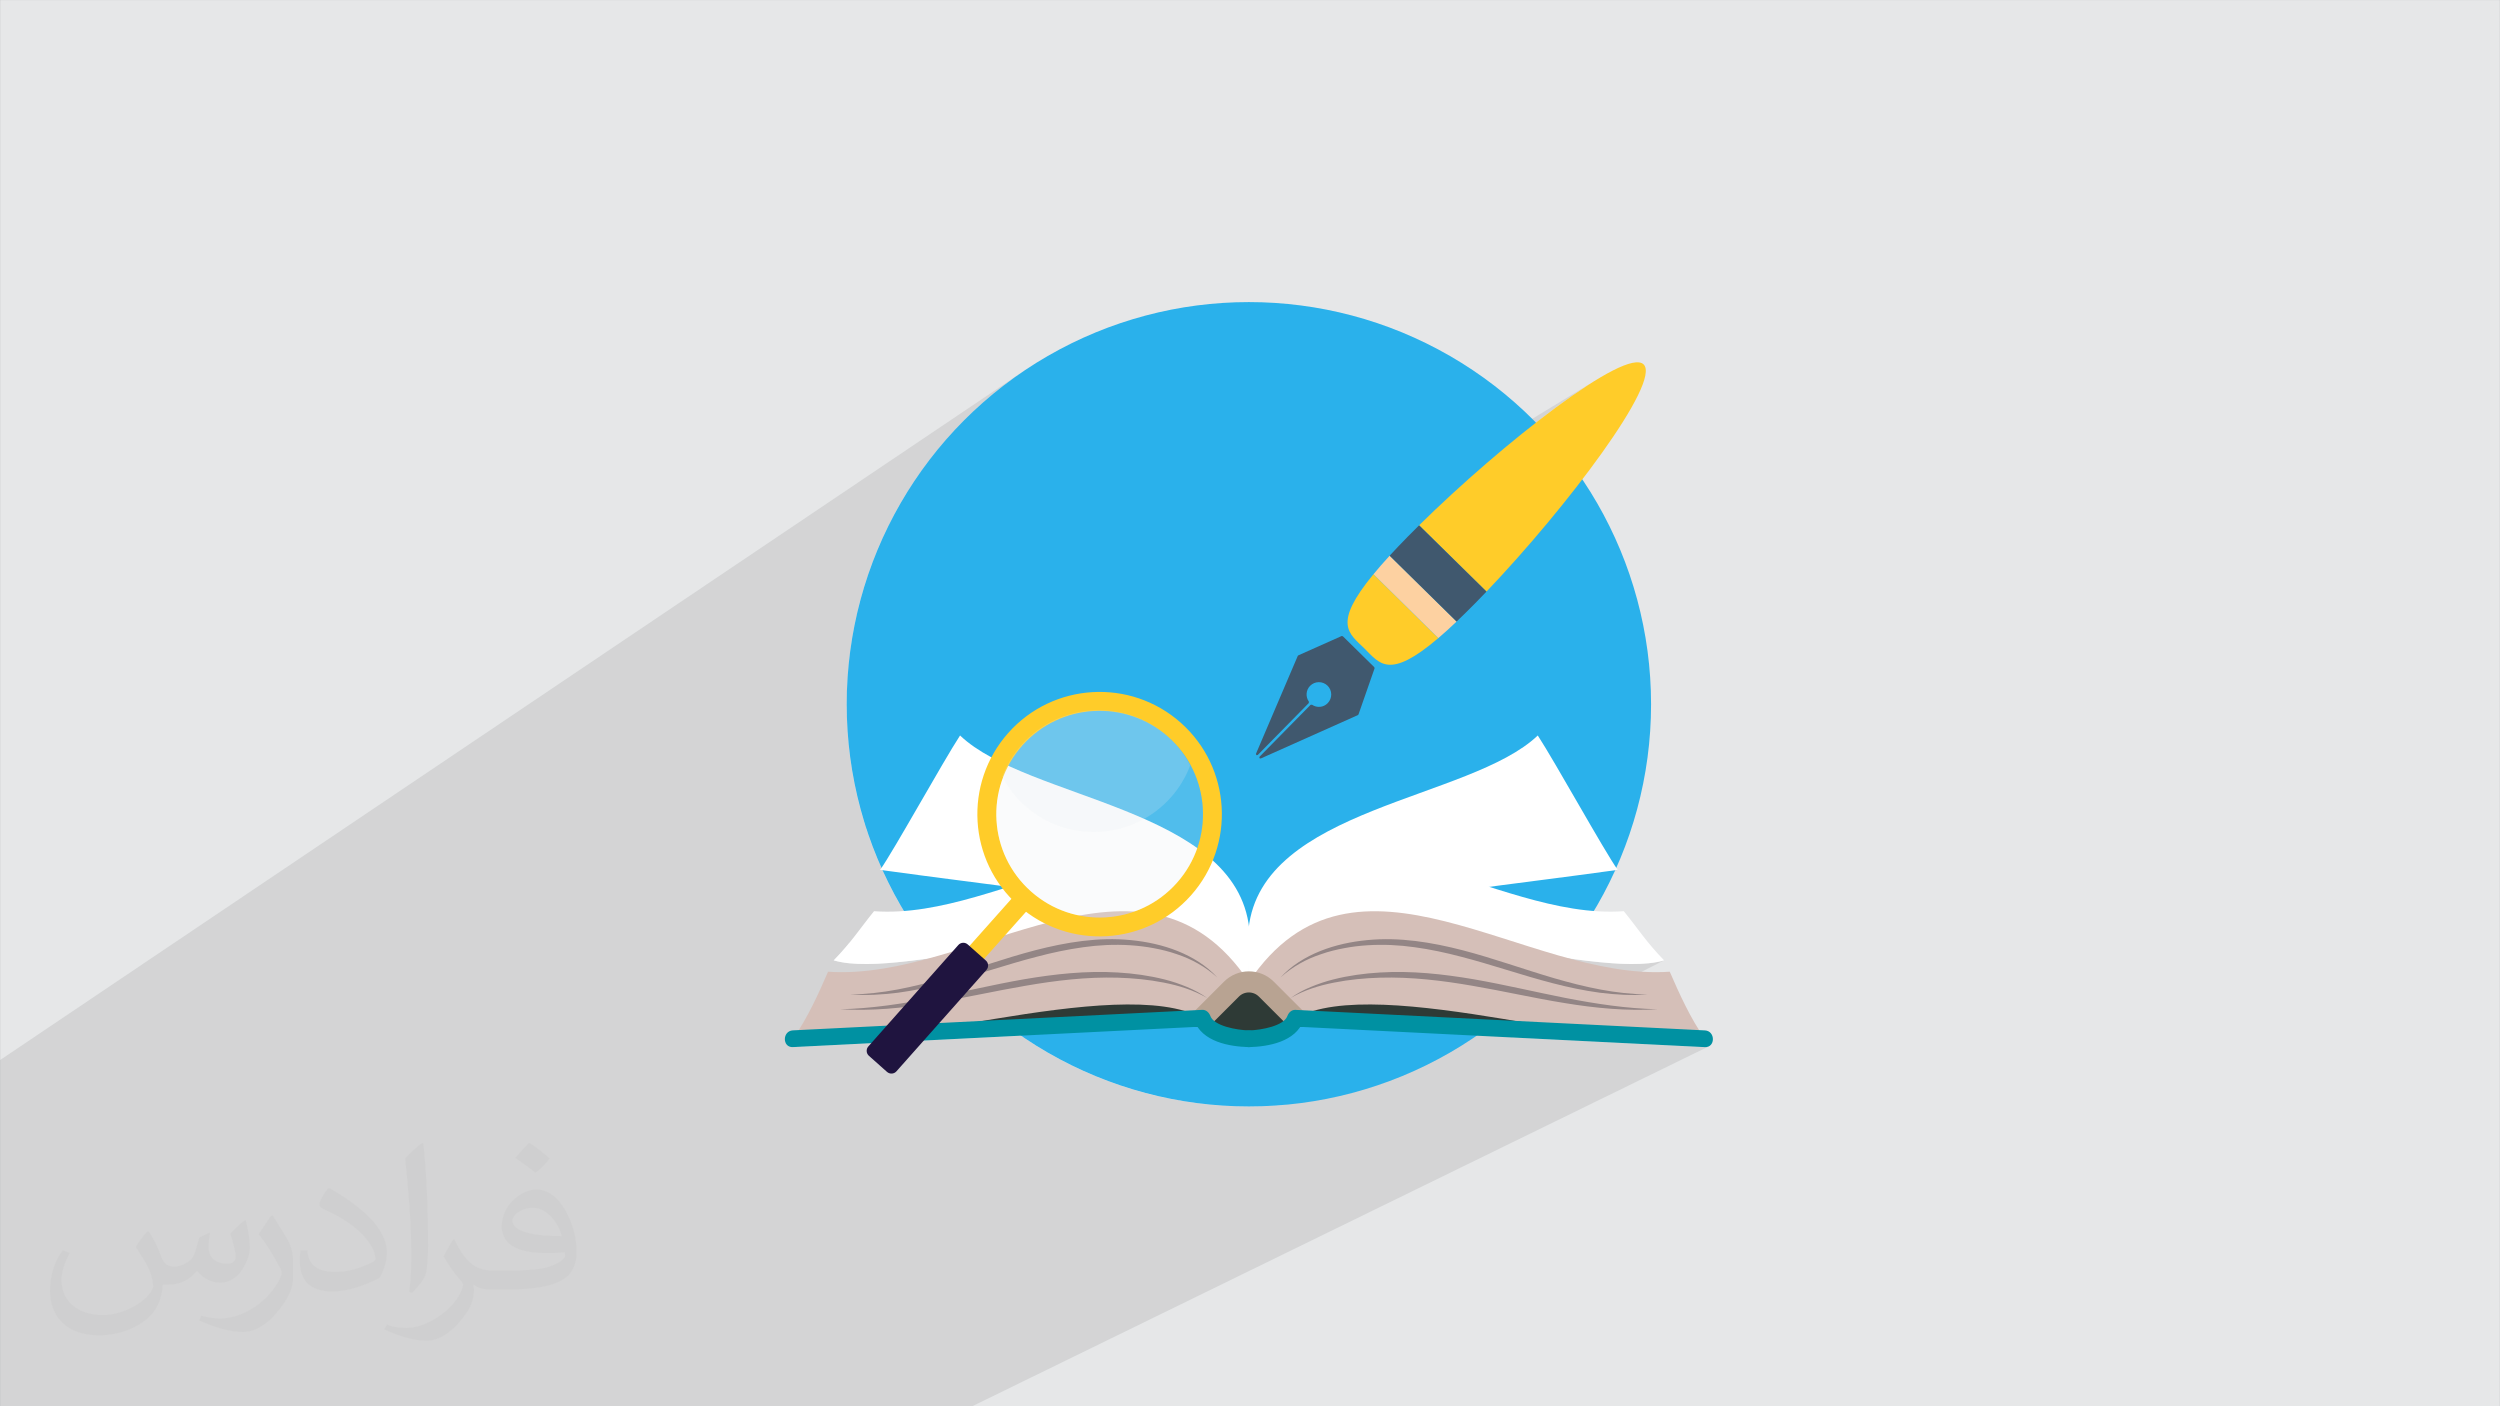 <?xml version="1.0" encoding="UTF-8"?>
<!DOCTYPE svg PUBLIC "-//W3C//DTD SVG 1.1//EN" "http://www.w3.org/Graphics/SVG/1.1/DTD/svg11.dtd">
<!-- Creator: CorelDRAW -->
<svg xmlns="http://www.w3.org/2000/svg" xml:space="preserve" width="3.703in" height="2.083in" version="1.1" style="shape-rendering:geometricPrecision; text-rendering:geometricPrecision; image-rendering:optimizeQuality; fill-rule:evenodd; clip-rule:evenodd"
viewBox="0 0 3703.33 2083.33"
 xmlns:xlink="http://www.w3.org/1999/xlink"
 xmlns:xodm="http://www.corel.com/coreldraw/odm/2003">
 <rect x="0" y="0" width="3703.33" height="2083.33" fill="#808080" stroke="none"/>
 <defs>
  <style type="text/css">
   <![CDATA[
    .str0 {stroke:#B8A392;stroke-width:31.25;stroke-miterlimit:2.613}
    .fil8 {fill:none;fill-rule:nonzero}
    .fil3 {fill:#2AB1EB}
    .fil0 {fill:#E6E7E8}
    .fil14 {fill:#FDD1A1;fill-rule:nonzero}
    .fil10 {fill:#FFCC29;fill-rule:nonzero}
    .fil9 {fill:#0091A2;fill-rule:nonzero}
    .fil12 {fill:#1F143F;fill-rule:nonzero}
    .fil5 {fill:#2E3A36;fill-rule:nonzero}
    .fil13 {fill:#40586E;fill-rule:nonzero}
    .fil7 {fill:#938585;fill-rule:nonzero}
    .fil6 {fill:#D5BFB8;fill-rule:nonzero}
    .fil4 {fill:white;fill-rule:nonzero}
    .fil2 {fill:#373435;fill-opacity:0.031}
    .fil1 {fill:#373435;fill-opacity:0.102}
    .fil11 {fill:#EAEFF2;fill-rule:nonzero;fill-opacity:0.2}
   ]]>
  </style>
 </defs>
 <g id="Layer_x0020_1">
  <polygon class="fil0" points="-0,0.07 3703.33,0.07 3703.33,2083.26 -0,2083.26 "/>
  <polygon class="fil1" points="2275.29,626.11 1283.41,1228.1 1283.66,1228.88 1286.09,1236.16 1288.62,1243.39 1291.24,1250.59 1293.94,1257.74 1296.74,1264.84 1299.63,1271.91 1302.59,1278.92 1305.65,1285.89 1305.4,1286.26 1305.15,1286.63 1304.91,1286.99 1304.67,1287.34 1304.43,1287.69 1304.19,1288.02 1303.96,1288.35 1303.74,1288.67 1307.11,1289.13 1308.89,1293.03 1310.7,1296.91 1312.55,1300.78 1314.41,1304.63 1316.3,1308.47 1318.22,1312.29 1320.17,1316.09 1322.14,1319.88 1324.14,1323.65 1326.17,1327.41 1328.22,1331.15 1330.29,1334.88 1332.39,1338.58 1334.52,1342.28 1336.68,1345.95 1338.85,1349.61 1257.7,1397.27 1256.41,1398.86 1252.59,1403.39 1248.57,1408.03 1244.31,1412.78 1239.79,1417.67 1234.96,1422.72 1238.02,1423.57 1241.18,1424.33 1244.45,1425.02 1247.82,1425.64 1251.28,1426.19 1254.85,1426.66 1258.51,1427.06 1262.27,1427.4 1266.11,1427.67 1270.05,1427.87 1274.07,1428.02 1278.18,1428.11 1282.37,1428.13 1286.65,1428.1 1291.01,1428.02 1295.44,1427.88 1299.96,1427.69 1304.54,1427.45 1309.2,1427.17 1313.93,1426.83 1318.73,1426.46 1323.6,1426.04 1328.53,1425.58 1333.52,1425.08 1338.58,1424.54 1343.7,1423.98 1348.87,1423.37 1354.1,1422.74 1359.39,1422.07 1364.72,1421.37 1370.11,1420.65 1375.54,1419.91 1163.04,1542.28 1163.31,1543.94 1165.54,1547.8 1169.26,1550.42 1174.49,1551.22 1290.49,1545.41 1286.26,1550.18 1285.09,1551.8 1284.29,1553.57 1283.85,1555.43 1283.78,1557.33 1284.07,1559.21 1284.72,1561.01 1285.73,1562.67 1287.1,1564.15 1302.96,1578.21 1368.39,1541.5 1512.37,1534.28 1521.43,1540.39 1530.6,1546.35 1539.89,1552.15 1549.29,1557.77 1558.8,1563.23 1568.42,1568.51 1578.15,1573.63 1587.98,1578.56 1597.91,1583.32 1607.95,1587.91 1618.08,1592.31 1628.31,1596.52 1638.64,1600.56 1649.06,1604.4 1659.56,1608.05 1670.16,1611.52 1680.84,1614.78 1691.61,1617.85 1702.45,1620.73 1713.38,1623.41 1724.39,1625.88 1735.47,1628.15 1744.26,1629.77 2392.87,1289.15 2396.37,1288.67 1746.04,1630.1 1746.62,1630.21 1757.85,1632.06 1769.15,1633.71 1780.51,1635.14 1791.94,1636.35 1803.43,1637.35 1814.98,1638.14 1826.6,1638.7 1838.27,1639.04 1850,1639.15 1861.72,1639.04 1873.39,1638.7 1885,1638.14 1896.55,1637.36 1902.94,1636.8 2324.5,1419.9 2329.94,1420.65 2335.33,1421.37 2340.67,1422.06 2345.95,1422.73 2351.19,1423.37 2356.36,1423.97 2361.48,1424.54 2366.54,1425.07 2371.54,1425.57 2376.47,1426.04 2381.34,1426.45 2386.15,1426.83 2390.88,1427.17 2395.54,1427.45 2400.13,1427.69 2404.64,1427.88 2409.08,1428.02 2413.44,1428.1 2417.72,1428.13 2421.91,1428.11 2426.02,1428.02 2430.05,1427.88 2433.99,1427.67 2437.83,1427.4 2441.59,1427.06 2445.26,1426.66 2448.82,1426.19 2452.29,1425.64 2455.66,1425.02 2458.93,1424.33 2462.1,1423.57 2465.16,1422.72 2239.53,1536.94 2450.26,1547.51 2454.96,1547.74 2459.65,1547.97 2464.35,1548.21 2469.06,1548.44 2473.76,1548.68 2478.46,1548.91 2483.16,1549.15 2487.87,1549.39 2492.57,1549.63 2497.27,1549.86 2501.97,1550.1 2506.67,1550.33 2511.37,1550.57 2516.07,1550.8 2520.78,1551.04 2525.47,1551.27 2530.7,1550.45 1440.16,2083.26 1437.03,2083.26 1364.07,2083.26 1160.3,2083.26 1120.27,2083.26 1110.17,2083.26 1035.22,2083.26 882.89,2083.26 880.73,2083.26 517.79,2083.26 440.02,2083.26 427.96,2083.26 402.78,2083.26 366.63,2083.26 344.09,2083.26 340.4,2083.26 247.29,2083.26 223.53,2083.26 216.41,2083.26 206.91,2083.26 124.8,2083.26 107.38,2083.26 89.76,2083.26 52.92,2083.26 -0,2083.26 -0,2069.96 -0,2067.89 -0,2066.52 -0,1570.4 1516.87,549.28 1493.51,565.89 1471,583.57 1449.38,602.3 1428.69,622.03 1408.96,642.72 1390.24,664.34 1372.55,686.85 1355.94,710.21 1340.44,734.38 1326.09,759.33 1312.93,785.02 1301,811.42 1290.33,838.47 1280.97,866.16 1272.94,894.43 1266.29,923.26 1261.05,952.6 1257.26,982.42 1254.96,1012.67 1254.18,1043.33 1254.24,1051.42 1254.4,1059.48 1254.66,1067.52 1255.04,1075.52 1255.52,1083.5 1256.1,1091.45 1256.78,1099.37 1257.57,1107.26 1258.46,1115.12 1259.46,1122.95 1260.55,1130.74 1261.75,1138.51 1263.04,1146.24 1264.43,1153.93 1265.93,1161.59 1267.52,1169.22 1269.2,1176.81 1270.98,1184.37 1272.86,1191.88 1274.83,1199.36 1276.9,1206.8 1279.06,1214.2 1281.26,1221.41 2367.44,561.09 2361.7,564.61 2355.8,568.31 2349.75,572.22 2343.56,576.31 2337.23,580.59 2330.76,585.03 2324.18,589.65 2317.48,594.43 2310.67,599.36 2303.77,604.44 2296.77,609.66 2289.68,615.02 2282.52,620.51 "/>
  <path class="fil2" d="M221.02 1825.24c7,11 12,21 16,32 3,7 5,19 21,19 5,0 11,-1 17,-5 7,-3 12,-9 14,-17l6 -21 15 -7 1 1c-2,8 -2,15 -2,21 0,18 15,24 27,24 7,0 13,-3 13,-10 0,-8 -4,-22 -8,-35 7,-7 14,-14 22,-20l1 1c4,15 6,30 6,40 0,10 -4,20 -8,27 -7,14 -20,25 -36,25 -12,0 -25,-6 -34,-17l-1 0c-9,11 -22,20 -43,20l-7 0c-1,14 -4,24 -9,33 -13,25 -50,42 -85.01,42 -49,0 -73.01,-28 -73.01,-66 0,-23 7,-45 19,-60l10 4c-7,14 -12,27 -12,40 0,35 29,52 61,52 30,0 68.01,-20 75.01,-42 -2,-25 -12,-36 -26,-59 4,-7 10,-15 17,-23l1 0 0 0 0 0 2 1 0 0 0 0 0 0 0 0 0 0 0.02 -0.01zm563.05 -132.01c10,6 20,14 30,23 -6,8 -12,15 -21,21 -10,-8 -20,-15 -30,-22 7,-8 14,-15 20,-22l1 0 0 0 0 0 0 0 0 0 0 -0zm5 96.01c-17,0 -30,11 -30,19 0,17 33,23 73.01,23 -5,-20 -22,-42 -43,-42zm-37 93.01c22,0 41,-1 55,-4 16,-4 30,-12 30,-18 0,-2 0,-3 -1,-5 -9,1 -19,1 -29,1 -29,0 -52,-7 -60,-23 -2,-4 -4,-10 -4,-15 0,-16 7,-32 19,-42 10,-9 21,-14 33,-14 20,0 37,17 48,42 6,14 11,30 11,51 0,14 -4,25 -12,34 -16,15 -45,21 -90.01,21l-20 0 0 0 -5 0c-11,0 -19,-2 -25,-7l-1 0c0,2 1,5 1,7 0,10 -3,23 -10,33 -20,30 -42,43 -60,43 -19,0 -42,-7 -63,-17l4 -7c7,3 16,5 29,5 34,0 78.01,-33 84.01,-64 -1,-3 -3,-6 -7,-10 -10,-12 -16,-22 -22,-32 5,-10 10,-18 14,-25l2 0c14,29 28,46 57,46l4 0 0 0 21 0 0 0 0 0 -3 0 0 0 0 0 0 0 0 0 0 0 -0 -0zm-146.01 31c2,-14 3,-29 3,-43l0 -21c0,-39 -5,-96.01 -9,-133.01 7,-8 17,-17 25,-23l2 1c5,47 7,101.01 7,151.01 0,13 -1,26 -2,35 -1,12 -8,21 -22,35l-3 -1 0 0 0 0 -1 -1 0 0 0 0 0 0 0 0 0 0 -0 0zm-151.02 -62.01c1,18 10,33 41,33 20,0 36,-5 55,-14 3,-2 5,-3 5,-5 0,-12 -9,-27 -24,-41 -14,-13 -34,-25 -51,-32 -6,-3 -8,-5 -8,-8 0,-5 7,-17 13,-24l2 0c20,11 43,27 60,44 15,16 25,33 25,51 0,13 -4,26 -11,38 -22,11 -46,20 -70.01,20 -29,0 -48,-13 -48,-45 0,-3 0,-9 1,-16l10 0 0 0 0 0 0 -1 0 0 0 0 0 0 0 0 0 0 0 0zm-52 -52l18 29c7,11 13,22 13,41l0 24c0,19 -12,39 -32,60 -15,14 -29,20 -42,20 -19,0 -40,-6 -65,-17l3 -7c8,2 17,4 28,4 35,0 72.01,-26 88.01,-58 2,-4 3,-7 3,-9 0,-4 -2,-8 -4,-11 -9,-17 -19,-33 -30,-47 6,-9 12,-18 18,-27l2 0 0 0 0 0 0 -2 0 0 0 0 0 0 0 0 0 0 0 -0z"/>
  <g id="_2453924150016">
   <circle class="fil3" cx="1850" cy="1043.33" r="595.81"/>
   <path class="fil4" d="M2465.17 1422.72c-108.2,31.84 -423.78,-91.26 -551.74,3.91 -49.42,14.41 -63.43,-9.26 -64.03,-50.96 145.93,-221.59 357.68,-11.49 556.05,-25.8 20.89,25.65 33.08,45.46 59.72,72.85z"/>
   <path class="fil4" d="M2396.38 1288.67c-342.03,47.34 -491.08,47.34 -546.39,178.17 0,-29.56 0,-50.21 -0.44,-90.92 19.21,-179.9 328.06,-190.55 428.44,-286.37 25.94,39.82 98,170.3 118.4,199.12z"/>
   <rect class="fil5" x="1914.41" y="1454.56" width="550.75" height="66.26"/>
   <path class="fil6" d="M2525.48 1538.84c-109.04,31.44 -483.3,-99.39 -606.51,-30.41 -53.24,15.2 -95.48,27.98 -68.98,-53.83 157.22,-234.22 409.77,0 623.5,-15.1 13.91,31.99 30.45,68.93 51.99,99.33z"/>
   <path class="fil7" d="M1896.83 1448.12c15.95,-17.53 36.8,-30.35 58.88,-39.22 22.19,-8.86 45.81,-13.96 69.57,-16.19 47.79,-4.75 95.72,3.27 141.53,15.06 45.95,12.03 90.37,28.18 135.48,41.4 45.06,13.07 91.21,23.57 138.55,24.07 -23.57,1.78 -47.34,0.35 -70.91,-2.57 -23.52,-3.17 -46.8,-8.12 -69.67,-14.06 -45.91,-11.84 -90.47,-27.58 -135.93,-39.27 -22.68,-5.99 -45.56,-10.9 -68.73,-14.06 -23.13,-3.27 -46.45,-4.41 -69.72,-2.92 -11.64,0.74 -23.23,2.08 -34.67,4.31 -11.44,2.13 -22.83,4.9 -33.82,8.76 -22.23,7.23 -43.08,18.77 -60.56,34.71z"/>
   <path class="fil7" d="M1911.69 1478.63c9.31,-6.83 19.71,-12.28 30.41,-16.69 10.74,-4.41 21.79,-8.17 33.07,-10.99 22.58,-5.7 45.71,-8.91 68.98,-10.25 46.55,-2.87 93.15,2.23 138.8,10 45.7,7.97 90.62,18.72 135.73,27.63 45.16,8.76 90.72,15.8 136.97,16.83 -46.2,2.82 -92.7,-1.69 -138.31,-9.26 -45.7,-7.38 -90.77,-17.78 -136.08,-25.5 -45.26,-7.87 -90.96,-13.32 -136.77,-12.03 -22.88,0.65 -45.76,2.82 -68.24,7.28 -22.43,4.36 -44.61,11.24 -64.57,22.98z"/>
   <path class="fil4" d="M1234.96 1422.72c108.2,31.84 423.78,-91.26 551.74,3.91 49.42,14.41 63.44,-9.26 64.03,-50.96 -145.93,-221.59 -357.68,-11.49 -556.05,-25.8 -20.9,25.65 -33.08,45.46 -59.72,72.85z"/>
   <path class="fil4" d="M1303.74 1288.67c341.98,47.34 491.08,47.34 546.39,178.17 0,-29.56 0,-50.21 0.44,-90.92 -19.22,-179.9 -328.06,-190.55 -428.44,-286.37 -25.94,39.82 -98,170.3 -118.4,199.12z"/>
   <rect class="fil5" x="1234.96" y="1454.59" width="550.75" height="66.26"/>
   <path class="fil6" d="M1174.6 1538.84c109.04,31.44 483.3,-99.39 606.51,-30.41 53.24,15.2 95.48,27.98 68.98,-53.83 -157.22,-234.22 -409.77,0 -623.5,-15.1 -13.86,31.99 -30.41,68.93 -51.99,99.33z"/>
   <path class="fil7" d="M1803.29 1448.12c-17.48,-15.89 -38.33,-27.48 -60.51,-34.71 -10.99,-3.86 -22.38,-6.63 -33.82,-8.76 -11.44,-2.18 -23.02,-3.52 -34.66,-4.31 -23.28,-1.49 -46.6,-0.35 -69.72,2.92 -23.12,3.17 -46.05,8.07 -68.73,14.06 -45.41,11.69 -89.98,27.43 -135.93,39.27 -22.93,5.94 -46.2,10.89 -69.72,14.06 -23.52,2.92 -47.29,4.31 -70.91,2.57 47.34,-0.5 93.49,-11 138.55,-24.07 45.11,-13.22 89.53,-29.37 135.48,-41.4 45.81,-11.79 93.74,-19.81 141.53,-15.06 23.77,2.28 47.39,7.33 69.57,16.19 22.08,8.87 42.93,21.69 58.87,39.22z"/>
   <path class="fil7" d="M1788.39 1478.63c-19.96,-11.74 -42.14,-18.62 -64.57,-22.98 -22.48,-4.46 -45.36,-6.59 -68.24,-7.28 -45.76,-1.29 -91.51,4.16 -136.77,12.03 -45.31,7.72 -90.32,18.07 -136.08,25.5 -45.61,7.57 -92.16,12.08 -138.31,9.26 46.25,-1.04 91.81,-8.07 136.97,-16.84 45.16,-8.91 90.08,-19.66 135.73,-27.63 45.66,-7.78 92.2,-12.87 138.8,-10 23.22,1.33 46.4,4.61 68.98,10.25 11.29,2.82 22.33,6.59 33.08,11 10.75,4.46 21.1,9.85 30.41,16.69z"/>
   <path class="fil5" d="M1919.66 1508.44l-43.13 -43.13c-14.26,-14.26 -37.39,-14.26 -51.65,0l-43.13 43.13 68.98 37.48 68.93 -37.48z"/>
   <path class="fil8 str0" d="M1918.97 1508.44l-43.13 -43.13c-14.26,-14.26 -37.39,-14.26 -51.65,0l-43.13 43.13"/>
   <path class="fil9" d="M2525.48 1526.46c-177.08,-8.86 -354.21,-17.78 -531.29,-26.64 -25.06,-1.24 -50.16,-2.52 -75.22,-3.76 -5.74,-0.3 -10.1,4.11 -11.93,9.11 -5.4,14.81 -39.02,20.9 -57.05,21.34 -15.89,0.4 -15.94,25.16 0,24.76 29.12,-0.74 69.38,-7.92 80.92,-39.52 -3.96,3.02 -7.97,6.04 -11.93,9.11 177.08,8.87 354.21,17.78 531.29,26.64 25.06,1.24 50.16,2.53 75.22,3.76 15.94,0.74 15.89,-24.02 -0,-24.81l0 0z"/>
   <path class="fil9" d="M1174.5 1551.22c177.08,-8.86 354.21,-17.78 531.29,-26.64 25.06,-1.24 50.16,-2.52 75.22,-3.76 -3.96,-3.02 -7.97,-6.04 -11.93,-9.11 11.54,31.59 51.85,38.77 80.91,39.52 15.94,0.4 15.94,-24.37 0,-24.76 -18.02,-0.44 -51.65,-6.54 -57.05,-21.34 -1.83,-4.95 -6.24,-9.36 -11.93,-9.11 -177.08,8.86 -354.21,17.78 -531.29,26.64 -25.06,1.24 -50.16,2.52 -75.22,3.76 -15.85,0.84 -15.95,25.6 0,24.81l0 0z"/>
   <path class="fil10" d="M1508.65 1341.56c74.78,66.41 189.26,59.57 255.67,-15.2 66.41,-74.77 59.57,-189.26 -15.2,-255.67 -74.78,-66.41 -189.26,-59.57 -255.67,15.2 -66.41,74.82 -59.62,189.31 15.2,255.67zm5.79 -237c56.16,-63.24 152.87,-68.98 216.1,-12.83 63.24,56.15 68.98,152.91 12.83,216.1 -56.16,63.23 -152.91,68.98 -216.1,12.83 -63.24,-56.11 -68.98,-152.87 -12.83,-216.1z"/>
   <rect class="fil10" transform="matrix(0.355 0.316 -0.316 0.355 1509.45 1318.98)" width="60.73" height="464.06"/>
   <path class="fil11" d="M1734.44 1095.17c-61.31,-58.2 -158.2,-55.68 -216.4,5.63 -58.2,61.31 -55.68,158.2 5.63,216.4 61.31,58.2 158.2,55.68 216.4,-5.63 58.2,-61.31 55.68,-158.2 -5.63,-216.4z"/>
   <path class="fil11" d="M1513.21 1103.42c-12.68,14.26 -21.99,30.26 -28.43,47.09 8.37,15.94 19.51,30.75 33.78,43.38 63.24,56.16 160,50.36 216.1,-12.82 12.68,-14.26 21.99,-30.26 28.43,-47.09 -8.37,-15.94 -19.51,-30.75 -33.77,-43.38 -63.24,-56.15 -160,-50.41 -216.1,12.82z"/>
   <path class="fil12" d="M1313.94 1587.96l-26.84 -23.82c-4.11,-3.61 -4.46,-9.91 -0.84,-13.96l133.3 -150.19c3.61,-4.11 9.91,-4.46 13.96,-0.84l26.84 23.81c4.11,3.61 4.46,9.91 0.84,13.96l-133.31 150.19c-3.61,4.11 -9.85,4.46 -13.96,0.84z"/>
   <path class="fil13" d="M1943.49 1043.97l-2.04 0.17 -75.72 76.98 -0.18 2.03 1.92 0.56 144.05 -64.37 0.85 -0.92 23.85 -68.33 -0.38 -1.67 -46.65 -45.87 -1.75 -0.33 -64.18 28.64 -0.83 0.82 -61.96 145.08 0.59 1.95 2.04 -0.22 75.67 -76.99 0.13 -2.04c-5.07,-7.09 -4.52,-16.99 1.79,-23.44 7.08,-7.18 18.63,-7.27 25.87,-0.22 7.18,7.08 7.27,18.63 0.23,25.87 -6.22,6.52 -16.13,7.27 -23.3,2.3z"/>
   <path class="fil10" d="M2102.18 778.2l99.84 98.18c119.5,-125.28 259.2,-310.6 232.75,-336.55 -26.39,-25.99 -209.32,116.76 -332.59,238.37z"/>
   <path class="fil10" d="M2021.05 960.56c22.8,22.45 36.48,47.04 109.62,-15.27l-96.16 -94.57c-61.06,74.14 -36.27,87.39 -13.46,109.84z"/>
   <path class="fil14" d="M2130.67 945.3c8.25,-6.99 17.25,-15.17 27.09,-24.51l-99.19 -97.57c-9.19,10 -17.19,19.14 -24.01,27.46l96.1 94.61z"/>
   <path class="fil13" d="M2058.53 823.21l99.19 97.57c8.6,-8.19 17.78,-17.19 27.8,-27.35 5.46,-5.54 10.94,-11.22 16.5,-17.04l-99.84 -98.17c-5.73,5.64 -11.35,11.26 -16.76,16.75 -9.98,10.17 -18.87,19.52 -26.9,28.25z"/>
  </g>
 </g>
</svg>
